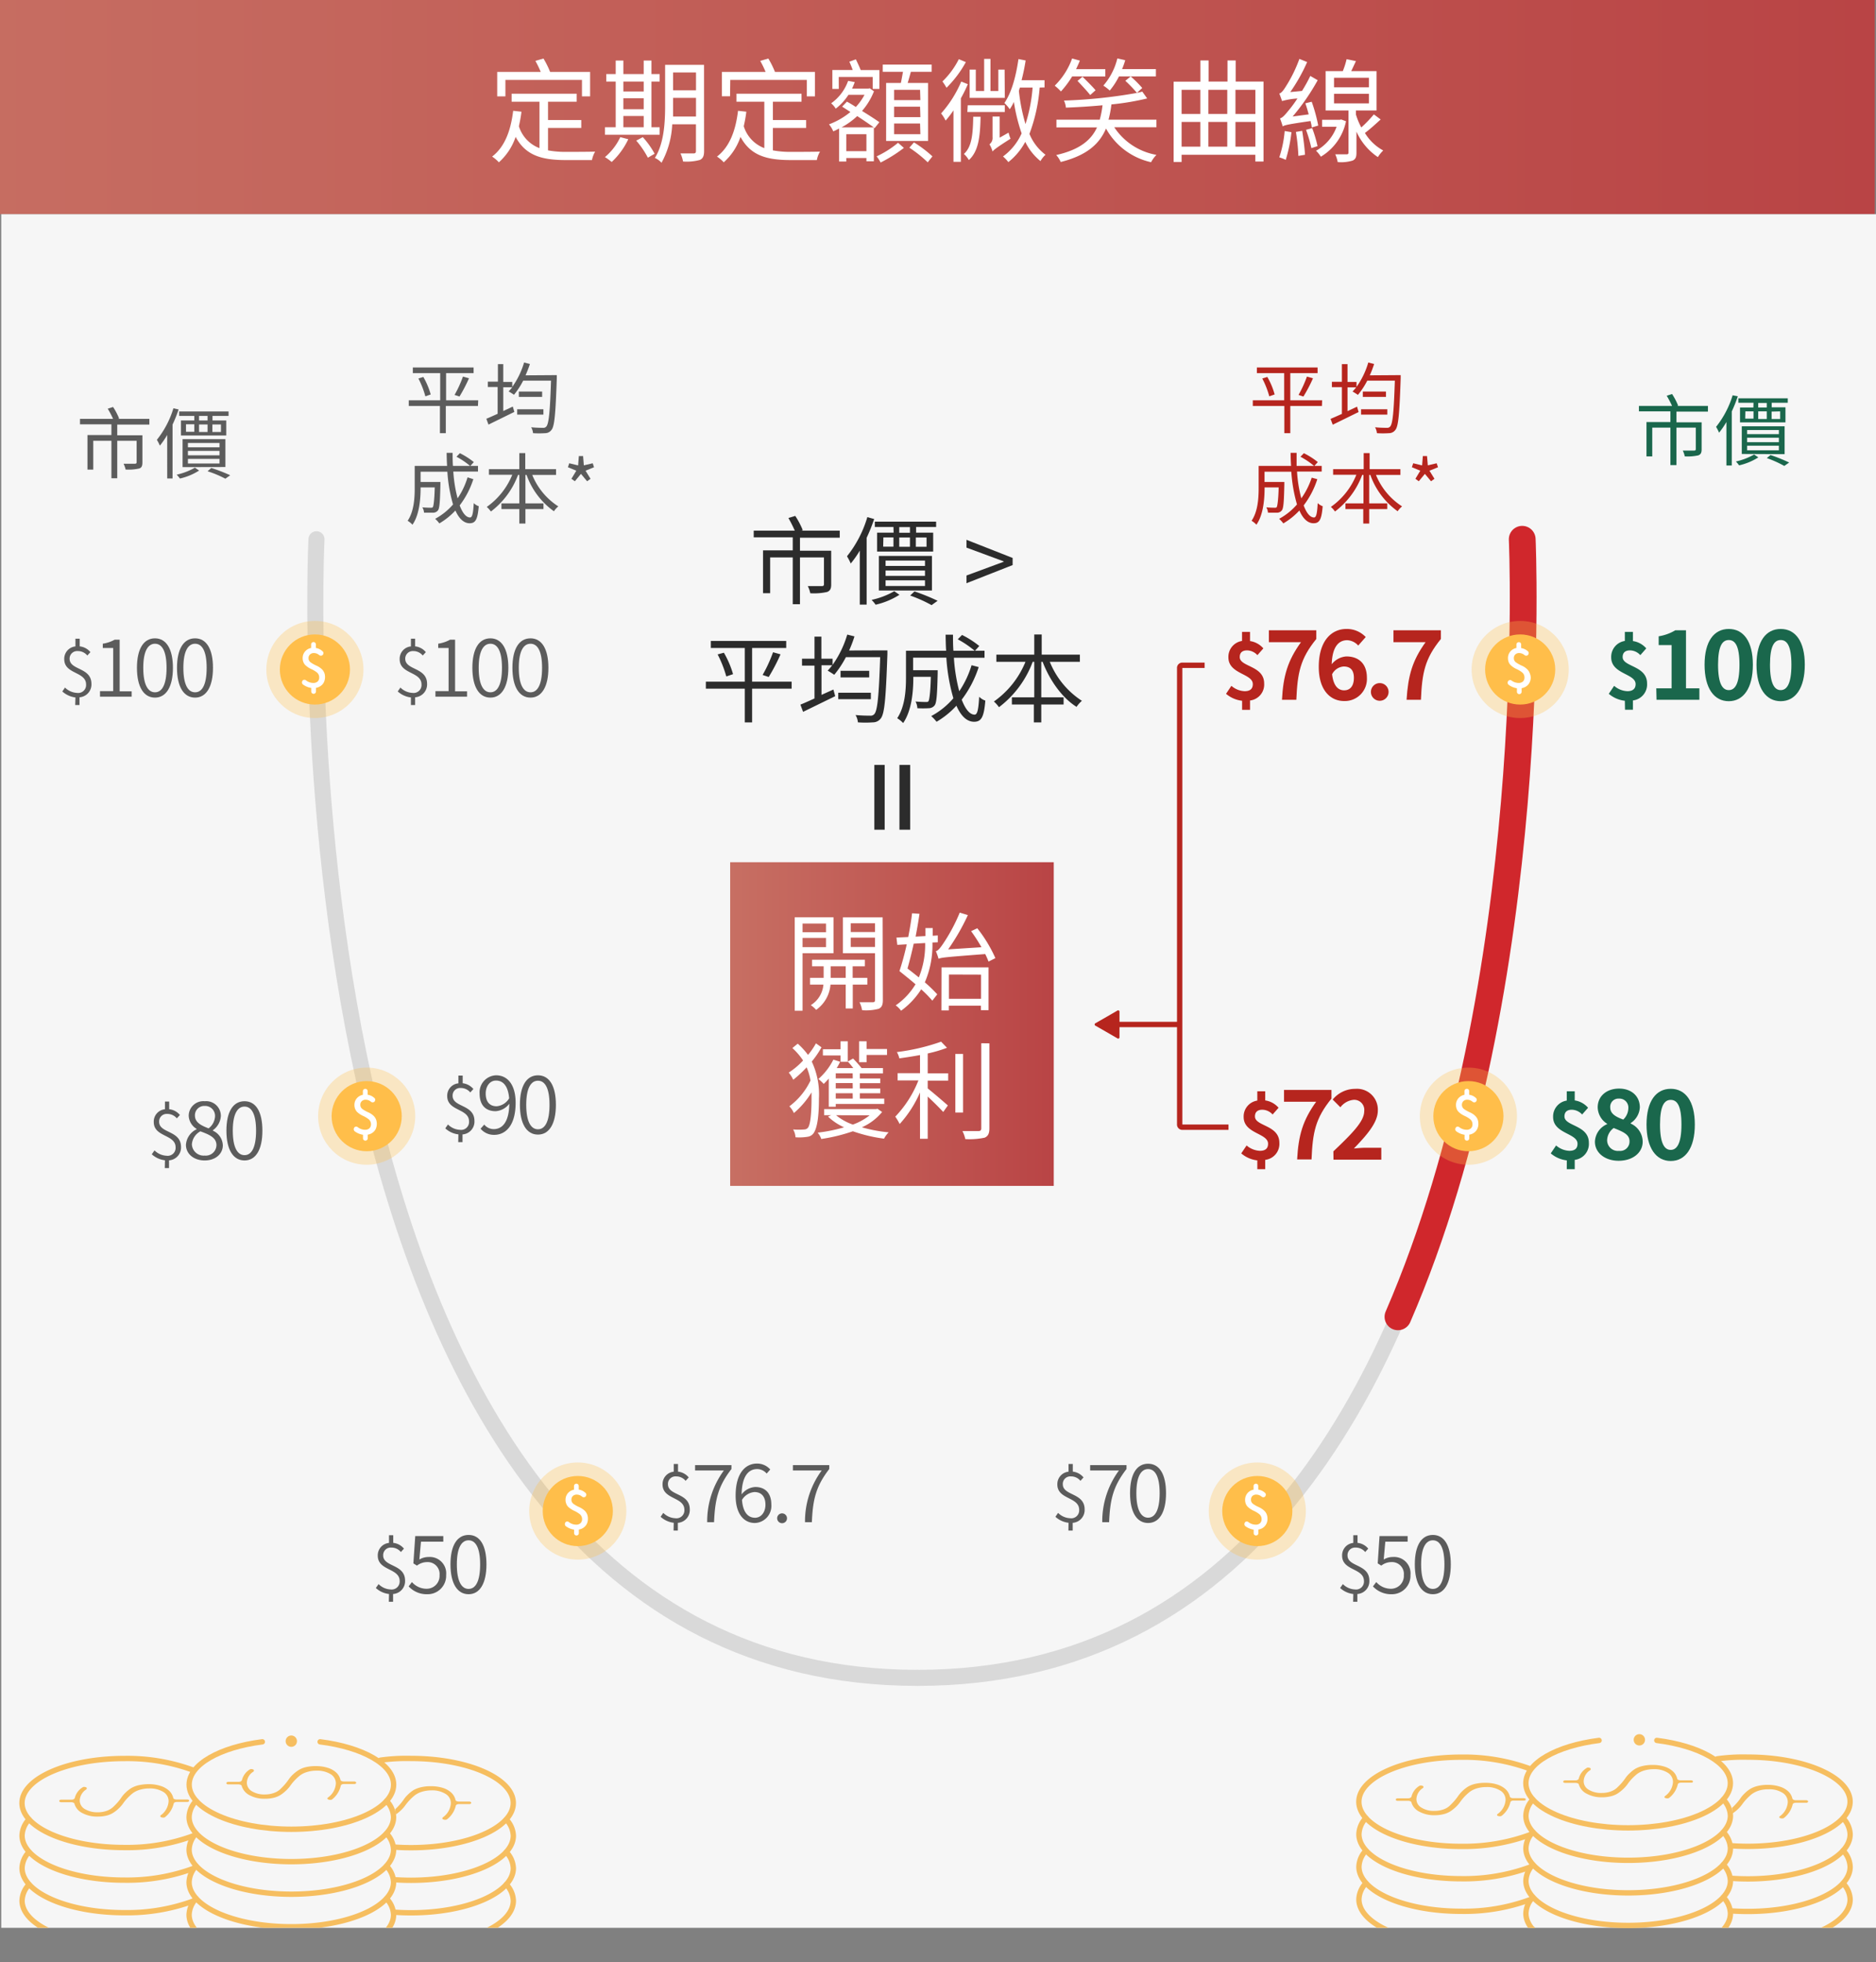 <svg xmlns="http://www.w3.org/2000/svg" xmlns:xlink="http://www.w3.org/1999/xlink" viewBox="0 0 350.4 366.4"><rect x="0" y="0" width="350.4" height="366.4" fill="#808080" stroke="none"/><defs><style>.cls-1,.cls-10,.cls-18,.cls-7,.cls-9{fill:none;}.cls-2{fill:url(#未命名漸層_3);}.cls-3{isolation:isolate;}.cls-4{fill:#fff;}.cls-5{clip-path:url(#clip-path);}.cls-6{fill:#f6f6f6;}.cls-7{stroke:#f6be60;}.cls-10,.cls-7,.cls-9{stroke-linecap:round;stroke-linejoin:round;}.cls-8{fill:#f6be60;}.cls-9{stroke:#d9d9d9;stroke-width:3px;}.cls-10{stroke:#d0272c;stroke-width:5px;}.cls-11{fill:#5c5c5c;}.cls-12{fill:#1a674c;}.cls-13{fill:#b6251e;}.cls-14{opacity:0.3;}.cls-15{fill:#ffbe4a;}.cls-16{fill:url(#未命名漸層_3-2);}.cls-17{fill:#2c2c2c;}.cls-18{stroke:#b6251e;stroke-miterlimit:10;}</style><linearGradient id="未命名漸層_3" x1="-1231.49" y1="755.94" x2="-1231.05" y2="755.94" gradientTransform="matrix(800, 0, 0, -40, 985188.88, 30257.5)" gradientUnits="userSpaceOnUse"><stop offset="0" stop-color="#c76f63"/><stop offset="1" stop-color="#b94445"/></linearGradient><clipPath id="clip-path"><rect id="Rectangle_5417" data-name="Rectangle 5417" class="cls-1" x="0.23" y="40" width="350.17" height="320"/></clipPath><linearGradient id="未命名漸層_3-2" x1="136.38" y1="191.23" x2="196.82" y2="191.23" gradientTransform="matrix(1, 0, 0, 1, 0, 0)" xlink:href="#未命名漸層_3"/></defs><g id="圖層_2" data-name="圖層 2"><g id="圖層_3" data-name="圖層 3"><rect id="Rectangle_5420" data-name="Rectangle 5420" class="cls-2" width="350.17" height="40"/><g id="定期定額微笑曲線" class="cls-3"><g class="cls-3"><path class="cls-4" d="M102.36,28.08a17.69,17.69,0,0,0,3.44.28c.76,0,4.35,0,5.36-.05a5,5,0,0,0-.59,1.58h-4.85c-4.37,0-7.5-.76-9.41-4.33a11.11,11.11,0,0,1-3.13,4.75,6.65,6.65,0,0,0-1.26-1.07c2.33-1.79,3.47-4.77,3.93-8.55l1.55.17c-.12,1-.29,1.87-.48,2.71a6.36,6.36,0,0,0,3.84,4.09V19h-5.2V17.5h12.15V19h-5.35v3.42h6.21v1.47h-6.21ZM94.4,18H92.87V13.43H101a19.49,19.49,0,0,0-1-2.06l1.51-.44a17,17,0,0,1,1.24,2.5h7.47V18H108.7V14.92H94.4Z"/><path class="cls-4" d="M123.21,25.16H113v-1.4h2V15.23h-1.76v-1.4H115V11.31h1.43v2.52h3.8V11.31h1.45v2.52h1.53v1.4h-1.53v8.53h1.53Zm-5.86.84a13.86,13.86,0,0,1-3.1,4.25,9.23,9.23,0,0,0-1.26-.91,11,11,0,0,0,2.87-3.73Zm-.92-10.77v1.85h3.8V15.23Zm0,5.17h3.8V18.34h-3.8Zm0,3.36h3.8v-2.1h-3.8Zm3.63,1.85a15.49,15.49,0,0,1,2.21,3.1l-1.26.74a16.42,16.42,0,0,0-2.17-3.19Zm11.45,2.62c0,.92-.24,1.39-.8,1.64a9.42,9.42,0,0,1-3.13.29,6.18,6.18,0,0,0-.48-1.51c1.11,0,2.16,0,2.45,0s.44-.11.44-.44v-5h-4.43a16.44,16.44,0,0,1-2,7.18,3.91,3.91,0,0,0-1.24-.9c1.74-2.77,1.91-6.76,1.91-9.77V12.11h7.27ZM130,21.76V18.28h-4.28v1.4c0,.66,0,1.37,0,2.08Zm-4.28-8.23v3.34H130V13.53Z"/><path class="cls-4" d="M144.36,28.08a17.69,17.69,0,0,0,3.44.28c.76,0,4.35,0,5.36-.05a5,5,0,0,0-.59,1.58h-4.85c-4.37,0-7.5-.76-9.41-4.33a11.11,11.11,0,0,1-3.13,4.75,6.65,6.65,0,0,0-1.26-1.07c2.33-1.79,3.47-4.77,3.93-8.55l1.55.17c-.12,1-.29,1.87-.48,2.71a6.36,6.36,0,0,0,3.84,4.09V19h-5.2V17.5h12.15V19h-5.35v3.42h6.21v1.47h-6.21Zm-8-10.1h-1.53V13.43H143a19.49,19.49,0,0,0-1-2.06l1.51-.44a17,17,0,0,1,1.24,2.5h7.47V18H150.7V14.92H136.4Z"/><path class="cls-4" d="M163.36,23.93l-.14-.11v6.3h-1.39v-.61h-3.76v.65h-1.34V24c-.38.19-.71.38-1.09.53a5.11,5.11,0,0,0-.8-1.31,13.78,13.78,0,0,0,4-2.31l-1.55-1,.9-.93c.51.28,1.07.61,1.66,1a10.57,10.57,0,0,0,1.62-2.27h-3a10.29,10.29,0,0,1-2.37,2.58,4.16,4.16,0,0,0-.86-1,8.66,8.66,0,0,0,3.17-4.19l1.24.23a11.81,11.81,0,0,1-.5,1.21h3.06l.23-.06.8.57a12.65,12.65,0,0,1-2.23,3.67c1.24.76,2.44,1.53,3.24,2.1Zm-6.69-7.33h-1.2V13.07h3.8c-.19-.52-.4-1.07-.63-1.55l1.22-.44c.29.61.67,1.4.9,2h3.49V16.6H163V14.37h-6.34Zm6.53,7.18c-.8-.57-1.91-1.34-3.09-2.1a13.91,13.91,0,0,1-2.92,2.1Zm-1.37,4.45V25.06h-3.76v3.17Zm7-.61a27.17,27.17,0,0,1-4.35,2.73,6.8,6.8,0,0,0-.74-1.15,18.21,18.21,0,0,0,4-2.54Zm-.57-12.13c.15-.63.27-1.41.4-2.08h-3.78V12.06h9.13v1.35h-3.88c-.19.71-.4,1.45-.59,2.08h3.8V26.32h-7.83V15.49Zm3.59,1.28H167V18.7h4.91Zm0,3.15H167v1.95h4.91Zm0,3.14H167v2h4.91Zm-1.14,3.53a22.52,22.52,0,0,1,3.45,2.61l-.88,1.11a23.35,23.35,0,0,0-3.43-2.73Z"/><path class="cls-4" d="M180.77,15.72a26.83,26.83,0,0,1-1.3,2.64V30.22h-1.38V20.61a18.35,18.35,0,0,1-1.47,1.91,7.11,7.11,0,0,0-.84-1.34,21.51,21.51,0,0,0,3.76-5.95Zm-.37-4.12a20.77,20.77,0,0,1-3.61,4.79,10.73,10.73,0,0,0-.76-1.18,15.42,15.42,0,0,0,3.06-4.16Zm2.75,10.2c-.07,3.78-.4,6.47-2.19,8.09a4.52,4.52,0,0,0-.92-1.14c1.47-1.32,1.68-3.63,1.74-6.95Zm-2.4-2.14h6.93v1.26h-7Zm6.93-1.38h-6.57V13h1.15v4h1.56v-6H185v6h1.47v-4h1.17Zm.7,6.49a7.49,7.49,0,0,0,.37,1.13c-2.68,1.7-3.13,2.1-3.36,2.39a5.28,5.28,0,0,0-.58-1.34,1.48,1.48,0,0,0,.58-1.34V21.76h1.33v3.95Zm5.81-8.42A31.47,31.47,0,0,1,192.28,25a9.28,9.28,0,0,0,3,3.9,4.79,4.79,0,0,0-.94,1.18,10.39,10.39,0,0,1-2.84-3.59,12.14,12.14,0,0,1-3.16,3.78,6.88,6.88,0,0,0-1-1.05,10.83,10.83,0,0,0,3.48-4.31,33.49,33.49,0,0,1-1.45-5.88,8.55,8.55,0,0,1-.77,1.37,6.78,6.78,0,0,0-1-1.16c1.37-2,2.16-5,2.63-8.21l1.34.26a37.6,37.6,0,0,1-.76,3.69h4.29v1.35Zm-3.69,0a6.29,6.29,0,0,0-.19.63,34.24,34.24,0,0,0,1.23,6.19,29.45,29.45,0,0,0,1.33-6.82Z"/><path class="cls-4" d="M200.26,14.27a17.87,17.87,0,0,1-2.1,2.81A9.29,9.29,0,0,0,197,16a13.5,13.5,0,0,0,3.25-5.08l1.45.4c-.21.52-.46,1.07-.71,1.59h5.46v1.37Zm7.86,9.49A11.89,11.89,0,0,0,216,28.92a5.92,5.92,0,0,0-1,1.37A12.78,12.78,0,0,1,206.58,24c-1.17,2.77-3.46,5-8.46,6.25a4.9,4.9,0,0,0-.84-1.3c4.47-1,6.57-2.87,7.62-5.16h-7.58V22.35h8.09a17.78,17.78,0,0,0,.52-2.69c-2.29.21-4.68.36-6.84.44a4,4,0,0,0-.36-1.32,94,94,0,0,0,13.63-1.43,24.52,24.52,0,0,0-2.17-2.26l1-.82a21.93,21.93,0,0,1,2.16,2.16l-1,.92c.37-.08.73-.16,1-.25l.92,1.28a47.43,47.43,0,0,1-6.68,1.12,19.69,19.69,0,0,1-.54,2.85H216v1.41Zm-5.93-9.43c.8.78,1.87,1.85,2.44,2.52l-1,.9c-.52-.67-1.57-1.8-2.37-2.64Zm13.71-.06H209a13.39,13.39,0,0,1-1.72,2.64,8.24,8.24,0,0,0-1.2-.92,12.08,12.08,0,0,0,2.62-5.08l1.47.33a13.63,13.63,0,0,1-.59,1.66h6.32Z"/><path class="cls-4" d="M236,15.23V30.16h-1.53V28.9H220.7v1.35h-1.49v-15h5V11.29h1.53v3.94h3.53V11.29h1.53v3.94ZM220.7,16.77v4.51h3.5V16.77Zm0,10.62h3.5V22.77h-3.5Zm5-10.62v4.51h3.53V16.77Zm0,6v4.62h3.53V22.77Zm5.06-6v4.51h3.72V16.77Zm3.72,10.62V22.77h-3.72v4.62Z"/><path class="cls-4" d="M245,23.8c0-.36-.13-.78-.21-1.2-4.18.61-4.83.76-5.21,1a13.73,13.73,0,0,0-.5-1.49c.44-.11.9-.61,1.53-1.39a21.91,21.91,0,0,0,1.72-2.33,13.92,13.92,0,0,0-2.87.48c-.09-.29-.34-1-.51-1.4.36-.09.72-.53,1.12-1.16A26.17,26.17,0,0,0,242.7,11l1.45.59A32.94,32.94,0,0,1,241,17.19l2.19-.21a29.32,29.32,0,0,0,1.55-2.8l1.38.8a41.46,41.46,0,0,1-4.68,6.78l3-.4c-.19-.71-.4-1.44-.63-2.07L245,19a29.73,29.73,0,0,1,1.22,4.45Zm-3.78.88a28,28,0,0,1-1.07,5.17,8.82,8.82,0,0,0-1.2-.47,21.06,21.06,0,0,0,1-4.91Zm2-.25c.23,1.43.46,3.25.53,4.47l-1.24.21a36.09,36.09,0,0,0-.46-4.47Zm1.87-.5a23.23,23.23,0,0,1,1,3.36l-1.15.37a26.39,26.39,0,0,0-1-3.42Zm6.32-1.29a10.08,10.08,0,0,1-4.7,6.62,5.75,5.75,0,0,0-.9-1.11,8.32,8.32,0,0,0,3.84-4.48h-2.71v-1.3h3.32l.25-.06Zm6.47-.33c-.95.86-2,1.83-2.94,2.52a9,9,0,0,0,3.42,3.27,6.29,6.29,0,0,0-1,1.24,11.29,11.29,0,0,1-4-4.76v3.94c0,.8-.16,1.22-.73,1.47a7.39,7.39,0,0,1-2.77.28,6.43,6.43,0,0,0-.46-1.45c1,0,1.87,0,2.12,0s.35-.09.35-.34V20.63H247.6V13.28h3.21a14.3,14.3,0,0,0,.71-2.23l1.74.36c-.29.63-.6,1.3-.88,1.87h4.73v7.35h-3.85v.75a13.37,13.37,0,0,0,1,2.42,24,24,0,0,0,2.35-2.44Zm-8.71-6h6.52V14.52h-6.52Zm0,3h6.52V17.52h-6.52Z"/></g></g><g class="cls-5"><rect id="Rectangle_5417-2" data-name="Rectangle 5417" class="cls-6" x="0.23" y="40" width="350.17" height="320"/><g id="Group_31898" data-name="Group 31898"><g id="Group_31897" data-name="Group 31897"><g id="Group_31892" data-name="Group 31892"><path id="Path_35537" data-name="Path 35537" class="cls-7" d="M49,325.26c-7.9,1-13.67,4.21-13.67,8,0,4.6,8.55,8.33,19.1,8.33s19.09-3.73,19.09-8.33c0-3.79-5.79-7-13.73-8"/><path id="Path_35538" data-name="Path 35538" class="cls-7" d="M36.61,336.31a4.54,4.54,0,0,0-1.29,3c0,4.6,8.55,8.33,19.1,8.33s19.09-3.73,19.09-8.33a4.54,4.54,0,0,0-1.31-3"/><path id="Path_35539" data-name="Path 35539" class="cls-7" d="M36.61,342.39a4.56,4.56,0,0,0-1.29,3c0,4.6,8.55,8.33,19.1,8.33,9.2,0,16.89-2.84,18.69-6.63a3.86,3.86,0,0,0,.4-1.7,4.56,4.56,0,0,0-1.31-3"/><path id="Path_35540" data-name="Path 35540" class="cls-7" d="M36.61,354.55a4.56,4.56,0,0,0-1.29,3c0,4.6,8.55,8.33,19.1,8.33s19.09-3.73,19.09-8.33a4.56,4.56,0,0,0-1.31-3"/><path id="Path_35541" data-name="Path 35541" class="cls-7" d="M36.61,348.47a4.56,4.56,0,0,0-1.29,3c0,4.6,8.55,8.33,19.1,8.33s19.09-3.73,19.09-8.33a4.56,4.56,0,0,0-1.31-3"/><g id="Group_31891" data-name="Group 31891"><path id="Path_35542" data-name="Path 35542" class="cls-8" d="M66.53,332.9a.18.18,0,0,1-.1.17.44.44,0,0,1-.27.07h-1.9c-.35,0-.6.15-.62.36A4.51,4.51,0,0,1,62.05,336a.41.41,0,0,1-.3.1l-.1,0a.72.72,0,0,1-.33-.07c-.11-.05-.15-.09-.17-.17v0a.24.24,0,0,1,.09-.18,3.48,3.48,0,0,0,1.49-2.6,2,2,0,0,0-1-1.79,4.76,4.76,0,0,0-2.61-.64,5.77,5.77,0,0,0-1.8.26,4.09,4.09,0,0,0-1.32.66,9.68,9.68,0,0,0-.94.87,8.62,8.62,0,0,0-.82,1,6.36,6.36,0,0,1-.8.92,7.6,7.6,0,0,1-1,.8,4.32,4.32,0,0,1-1.23.53,6.41,6.41,0,0,1-1.69.2,5.7,5.7,0,0,1-2.87-.64,2.85,2.85,0,0,1-1.49-1.7c0-.2-.3-.34-.64-.34H42.66a.42.42,0,0,1-.27-.06.18.18,0,0,1-.09-.25.2.2,0,0,1,.09-.09.5.5,0,0,1,.27-.07h1.89c.35,0,.6-.14.65-.36a3.23,3.23,0,0,1,1.43-1.94.5.5,0,0,1,.29-.09.86.86,0,0,1,.39.09.22.22,0,0,1,.12.18h0a.28.28,0,0,1-.13.23,2.52,2.52,0,0,0-1.19,2.05,1.83,1.83,0,0,0,.94,1.59,4.36,4.36,0,0,0,2.42.6,4.81,4.81,0,0,0,1.64-.26,3.29,3.29,0,0,0,1.18-.67c.27-.25.55-.54.84-.86a10.47,10.47,0,0,0,.78-1,5.74,5.74,0,0,1,.79-.92,7.3,7.3,0,0,1,1-.79A4.43,4.43,0,0,1,57.1,330,7.61,7.61,0,0,1,59,329.8a7.14,7.14,0,0,1,2.2.31,4.15,4.15,0,0,1,1.58.87,2.72,2.72,0,0,1,.8,1.34c0,.21.3.35.65.35h1.92a.48.48,0,0,1,.26.07A.17.17,0,0,1,66.53,332.9Z"/></g></g><g id="Group_31894" data-name="Group 31894"><path id="Path_35543" data-name="Path 35543" class="cls-7" d="M73.55,344.91c1,.08,2.12.12,3.22.12,10.55,0,19.1-3.73,19.1-8.33s-8.55-8.33-19.1-8.33a34.84,34.84,0,0,0-5.71.32"/><path id="Path_35544" data-name="Path 35544" class="cls-7" d="M73.55,351c1,.08,2.13.12,3.23.12,10.55,0,19.1-3.73,19.1-8.33a4.56,4.56,0,0,0-1.31-3"/><path id="Path_35545" data-name="Path 35545" class="cls-7" d="M73.55,357.07c1,.08,2.13.12,3.23.12,10.55,0,19.1-3.73,19.1-8.33a4.56,4.56,0,0,0-1.31-3"/><path id="Path_35546" data-name="Path 35546" class="cls-7" d="M70.05,362.74a42.22,42.22,0,0,0,6.73.54c10.55,0,19.1-3.73,19.1-8.33a4.59,4.59,0,0,0-1.31-3.05"/><g id="Group_31893" data-name="Group 31893"><path id="Path_35547" data-name="Path 35547" class="cls-8" d="M73.81,337.85a11.32,11.32,0,0,0,.84-.85,9.44,9.44,0,0,0,.78-1,5.73,5.73,0,0,1,.79-.91,6.69,6.69,0,0,1,1-.8,5,5,0,0,1,1.36-.53,7.66,7.66,0,0,1,1.91-.21,7.52,7.52,0,0,1,2.21.31,4.19,4.19,0,0,1,1.57.87,2.72,2.72,0,0,1,.8,1.34c0,.21.29.35.64.35h1.93a.41.41,0,0,1,.26.07.17.17,0,0,1,.09.24.18.18,0,0,1-.09.1.48.48,0,0,1-.26.06h-1.9c-.36,0-.61.15-.62.36a4.51,4.51,0,0,1-1.59,2.46.48.48,0,0,1-.3.11h-.11a.71.71,0,0,1-.32-.07c-.11,0-.16-.09-.17-.16v-.05a.26.26,0,0,1,.09-.18,3.46,3.46,0,0,0,1.49-2.6,2,2,0,0,0-1-1.78,4.68,4.68,0,0,0-2.61-.65,6.08,6.08,0,0,0-1.8.26,4.09,4.09,0,0,0-1.32.66,9.64,9.64,0,0,0-1.76,1.85,6.36,6.36,0,0,1-.8.92,6.91,6.91,0,0,1-1,.81"/></g></g><g id="Group_31896" data-name="Group 31896"><path id="Path_35548" data-name="Path 35548" class="cls-7" d="M36.08,330.55a35.51,35.51,0,0,0-12.87-2.17c-10.55,0-19.1,3.72-19.1,8.32S12.66,345,23.21,345a35.57,35.57,0,0,0,12.88-2.18"/><path id="Path_35549" data-name="Path 35549" class="cls-7" d="M5.42,339.76a4.52,4.52,0,0,0-1.3,3c0,4.6,8.55,8.33,19.1,8.33a35.73,35.73,0,0,0,12.87-2.17"/><path id="Path_35550" data-name="Path 35550" class="cls-7" d="M5.42,345.84a4.52,4.52,0,0,0-1.3,3c0,4.6,8.55,8.33,19.1,8.33A35.73,35.73,0,0,0,36.09,355"/><path id="Path_35551" data-name="Path 35551" class="cls-7" d="M5.42,351.92a4.52,4.52,0,0,0-1.3,3c0,4.6,8.55,8.33,19.1,8.33a30.68,30.68,0,0,0,13.44-2.71"/><g id="Group_31895" data-name="Group 31895"><path id="Path_35552" data-name="Path 35552" class="cls-8" d="M35.32,336.25a.18.18,0,0,1-.1.17.44.44,0,0,1-.27.07h-1.9c-.35,0-.61.15-.62.36a4.51,4.51,0,0,1-1.59,2.46.41.41,0,0,1-.3.1l-.11,0a.71.71,0,0,1-.32-.07c-.11-.05-.15-.09-.17-.17v0A.24.24,0,0,1,30,339a3.51,3.51,0,0,0,1.49-2.6,2,2,0,0,0-1-1.79,4.76,4.76,0,0,0-2.61-.64,6.08,6.08,0,0,0-1.8.26,4.09,4.09,0,0,0-1.32.66,9.68,9.68,0,0,0-.94.87,8.51,8.51,0,0,0-.82,1,6.36,6.36,0,0,1-.8.92,6.23,6.23,0,0,1-1,.8,4.08,4.08,0,0,1-1.23.54,6.41,6.41,0,0,1-1.69.2,5.7,5.7,0,0,1-2.87-.64,2.79,2.79,0,0,1-1.49-1.7c0-.2-.3-.34-.65-.34H11.44a.48.48,0,0,1-.26-.06.19.19,0,0,1-.1-.25.18.18,0,0,1,.1-.09.41.41,0,0,1,.26-.07h1.9c.35,0,.6-.14.64-.36a3.24,3.24,0,0,1,1.44-1.94.44.44,0,0,1,.29-.09.89.89,0,0,1,.39.09.18.18,0,0,1,.11.17h0a.26.26,0,0,1-.12.23,2.57,2.57,0,0,0-1.2,2.05,1.86,1.86,0,0,0,.94,1.59,4.51,4.51,0,0,0,2.43.61,4.81,4.81,0,0,0,1.64-.26,3.5,3.5,0,0,0,1.18-.68c.26-.24.55-.53.84-.85a9,9,0,0,0,.77-1,5.87,5.87,0,0,1,.8-.92,6.55,6.55,0,0,1,1-.79,5,5,0,0,1,1.36-.54,8.8,8.8,0,0,1,1.91-.21,7.17,7.17,0,0,1,2.21.32,4.23,4.23,0,0,1,1.58.87,2.69,2.69,0,0,1,.8,1.33c0,.21.29.35.64.35H35a.48.48,0,0,1,.26.07A.18.18,0,0,1,35.32,336.25Z"/></g></g></g><circle id="Ellipse_31" data-name="Ellipse 31" class="cls-8" cx="54.41" cy="325.14" r="1.06"/></g><g id="Group_31906" data-name="Group 31906"><g id="Group_31905" data-name="Group 31905"><g id="Group_31900" data-name="Group 31900"><path id="Path_35553" data-name="Path 35553" class="cls-7" d="M298.68,325c-7.91,1-13.68,4.21-13.68,8,0,4.6,8.55,8.33,19.1,8.33s19.1-3.73,19.1-8.33c0-3.79-5.8-7-13.74-8"/><path id="Path_35554" data-name="Path 35554" class="cls-7" d="M286.31,336.06a4.52,4.52,0,0,0-1.3,3c0,4.6,8.55,8.33,19.1,8.33s19.1-3.73,19.1-8.33a4.53,4.53,0,0,0-1.32-3"/><path id="Path_35555" data-name="Path 35555" class="cls-7" d="M286.31,342.14a4.52,4.52,0,0,0-1.3,3c0,4.6,8.55,8.33,19.1,8.33,9.21,0,16.89-2.84,18.7-6.62a4.08,4.08,0,0,0,.4-1.71,4.53,4.53,0,0,0-1.32-3"/><path id="Path_35556" data-name="Path 35556" class="cls-7" d="M286.31,354.3a4.52,4.52,0,0,0-1.3,3c0,4.6,8.55,8.33,19.1,8.33s19.1-3.73,19.1-8.33a4.53,4.53,0,0,0-1.32-3"/><path id="Path_35557" data-name="Path 35557" class="cls-7" d="M286.31,348.22a4.52,4.52,0,0,0-1.3,3c0,4.6,8.55,8.33,19.1,8.33s19.1-3.73,19.1-8.33a4.53,4.53,0,0,0-1.32-3"/><g id="Group_31899" data-name="Group 31899"><path id="Path_35558" data-name="Path 35558" class="cls-8" d="M316.23,332.66a.18.18,0,0,1-.11.17.42.42,0,0,1-.27.06H314c-.36,0-.61.15-.63.36a4.51,4.51,0,0,1-1.58,2.46.51.51,0,0,1-.31.11h-.1a.71.71,0,0,1-.32-.07c-.11,0-.16-.09-.17-.17s0,0,0,0a.25.25,0,0,1,.1-.18,3.49,3.49,0,0,0,1.49-2.6,2,2,0,0,0-1-1.78,4.65,4.65,0,0,0-2.6-.65,6.19,6.19,0,0,0-1.81.26,4.42,4.42,0,0,0-1.32.66,11,11,0,0,0-.94.87,8.53,8.53,0,0,0-.81,1,6.43,6.43,0,0,1-.81.92,7.6,7.6,0,0,1-1,.8,4.2,4.2,0,0,1-1.23.53,6.86,6.86,0,0,1-1.69.21,5.84,5.84,0,0,1-2.87-.65,2.82,2.82,0,0,1-1.49-1.7c0-.2-.29-.33-.64-.33h-1.92a.52.52,0,0,1-.27-.07.19.19,0,0,1,0-.34.52.52,0,0,1,.27-.07h1.9c.35,0,.6-.14.64-.36a3.2,3.2,0,0,1,1.44-1.93.38.38,0,0,1,.29-.09.76.76,0,0,1,.39.08.22.22,0,0,1,.11.18h0a.27.27,0,0,1-.12.23,2.53,2.53,0,0,0-1.2,2.05,1.82,1.82,0,0,0,.94,1.59,4.4,4.4,0,0,0,2.43.6,4.85,4.85,0,0,0,1.64-.26,3.34,3.34,0,0,0,1.17-.67c.27-.25.55-.53.84-.85a10.6,10.6,0,0,0,.78-1,5.33,5.33,0,0,1,.8-.91,6.17,6.17,0,0,1,1-.8,5,5,0,0,1,1.36-.53,7.72,7.72,0,0,1,1.91-.21,7.2,7.2,0,0,1,2.21.31,4.11,4.11,0,0,1,1.57.87,2.66,2.66,0,0,1,.81,1.34c0,.21.29.35.64.35h1.92a.5.5,0,0,1,.27.07A.19.19,0,0,1,316.23,332.66Z"/></g></g><g id="Group_31902" data-name="Group 31902"><path id="Path_35559" data-name="Path 35559" class="cls-7" d="M323.24,344.66c1.05.08,2.13.12,3.23.12,10.54,0,19.09-3.73,19.09-8.33s-8.55-8.33-19.09-8.33a35,35,0,0,0-5.72.32"/><path id="Path_35560" data-name="Path 35560" class="cls-7" d="M323.24,350.74q1.58.12,3.24.12c10.54,0,19.09-3.73,19.09-8.33a4.58,4.58,0,0,0-1.31-3"/><path id="Path_35561" data-name="Path 35561" class="cls-7" d="M323.24,356.83c1.05.07,2.13.11,3.24.11,10.54,0,19.09-3.72,19.09-8.32a4.59,4.59,0,0,0-1.31-3.05"/><path id="Path_35562" data-name="Path 35562" class="cls-7" d="M319.75,362.49a42,42,0,0,0,6.73.54c10.54,0,19.09-3.73,19.09-8.33a4.56,4.56,0,0,0-1.31-3"/><g id="Group_31901" data-name="Group 31901"><path id="Path_35563" data-name="Path 35563" class="cls-8" d="M323.51,337.6a11.3,11.3,0,0,0,.83-.85,8.28,8.28,0,0,0,.78-1,5.73,5.73,0,0,1,.8-.91,5.64,5.64,0,0,1,1-.79,5,5,0,0,1,1.36-.54,7.72,7.72,0,0,1,1.91-.21,7.21,7.21,0,0,1,2.21.32,4.09,4.09,0,0,1,1.57.86,2.58,2.58,0,0,1,.8,1.34c.05.21.3.35.65.35h1.92a.52.52,0,0,1,.27.07.19.19,0,0,1,.09.25.2.2,0,0,1-.09.09.43.43,0,0,1-.27.06h-1.9c-.35,0-.6.15-.62.36a4.47,4.47,0,0,1-1.59,2.46.46.46,0,0,1-.3.11h-.1a.87.87,0,0,1-.32-.06c-.11,0-.16-.1-.17-.17a.08.08,0,0,1,0,0,.21.21,0,0,1,.1-.18,3.5,3.5,0,0,0,1.48-2.61,2,2,0,0,0-1-1.78,4.59,4.59,0,0,0-2.61-.64,5.8,5.8,0,0,0-1.8.25,4.42,4.42,0,0,0-1.32.66,9.71,9.71,0,0,0-1.76,1.86,6.28,6.28,0,0,1-.8.92,7.6,7.6,0,0,1-1,.8"/></g></g><g id="Group_31904" data-name="Group 31904"><path id="Path_35564" data-name="Path 35564" class="cls-7" d="M285.77,330.3a35.73,35.73,0,0,0-12.87-2.17c-10.54,0-19.09,3.73-19.09,8.33s8.55,8.33,19.09,8.33a35.88,35.88,0,0,0,12.89-2.18"/><path id="Path_35565" data-name="Path 35565" class="cls-7" d="M255.11,339.51a4.57,4.57,0,0,0-1.29,3c0,4.6,8.55,8.32,19.09,8.32a35.73,35.73,0,0,0,12.87-2.17"/><path id="Path_35566" data-name="Path 35566" class="cls-7" d="M255.11,345.59a4.57,4.57,0,0,0-1.29,3c0,4.6,8.55,8.32,19.09,8.32a35.51,35.51,0,0,0,12.87-2.17"/><path id="Path_35567" data-name="Path 35567" class="cls-7" d="M255.11,351.68a4.54,4.54,0,0,0-1.29,3c0,4.6,8.55,8.33,19.09,8.33a30.64,30.64,0,0,0,13.44-2.72"/><g id="Group_31903" data-name="Group 31903"><path id="Path_35568" data-name="Path 35568" class="cls-8" d="M285,336a.2.2,0,0,1-.11.17.49.49,0,0,1-.27.06h-1.89c-.36,0-.61.15-.63.36a4.55,4.55,0,0,1-1.58,2.46.51.51,0,0,1-.31.11h-.1a.71.71,0,0,1-.32-.07c-.11,0-.16-.09-.17-.17s0,0,0,0a.25.25,0,0,1,.1-.18,3.49,3.49,0,0,0,1.49-2.6,2,2,0,0,0-1-1.78,4.65,4.65,0,0,0-2.6-.65,6.19,6.19,0,0,0-1.81.26,4.25,4.25,0,0,0-1.31.66,9.8,9.8,0,0,0-.95.87,9.36,9.36,0,0,0-.81,1,6.51,6.51,0,0,1-.81.93,7.6,7.6,0,0,1-1,.8,4.2,4.2,0,0,1-1.23.53,6.86,6.86,0,0,1-1.69.21,5.84,5.84,0,0,1-2.87-.65,2.82,2.82,0,0,1-1.49-1.7c0-.2-.3-.34-.64-.34h-1.92a.42.42,0,0,1-.27-.06.19.19,0,0,1-.09-.25.2.2,0,0,1,.09-.09.5.5,0,0,1,.27-.07H263c.35,0,.6-.14.65-.36a3.23,3.23,0,0,1,1.43-1.94.52.52,0,0,1,.29-.09.86.86,0,0,1,.39.09.22.22,0,0,1,.12.18h0a.26.26,0,0,1-.13.22,2.55,2.55,0,0,0-1.19,2.05,1.81,1.81,0,0,0,.94,1.59,4.29,4.29,0,0,0,2.42.61,4.78,4.78,0,0,0,1.64-.26,3.29,3.29,0,0,0,1.18-.67c.27-.25.55-.54.84-.86a10.47,10.47,0,0,0,.78-1,6.29,6.29,0,0,1,.79-.92,6.63,6.63,0,0,1,1-.79,4.72,4.72,0,0,1,1.36-.54,8.16,8.16,0,0,1,1.91-.2,7.2,7.2,0,0,1,2.21.31,4.19,4.19,0,0,1,1.57.87,2.69,2.69,0,0,1,.8,1.33c0,.21.3.36.65.36h1.92a.51.51,0,0,1,.27.06A.22.22,0,0,1,285,336Z"/></g></g></g><circle id="Ellipse_32" data-name="Ellipse 32" class="cls-8" cx="306.2" cy="324.89" r="1.06"/></g></g><path id="Path_16907" data-name="Path 16907" class="cls-9" d="M59.11,100.7S48.66,313.32,171.38,313.32"/><path id="Path_16907-2" data-name="Path 16907" class="cls-9" d="M171.38,313.32c122.72,0,112.94-212.62,112.94-212.62"/><path id="Path_16907-3" data-name="Path 16907" class="cls-10" d="M261.11,245.9c27-62.27,23.21-145.2,23.21-145.2"/><path class="cls-11" d="M21.9,79.28v2h4.7v5.07c0,.63-.14,1-.61,1.14a9.15,9.15,0,0,1-2.53.19,4.62,4.62,0,0,0-.38-1.08c1,0,1.86,0,2.1,0s.34-.09.34-.29v-4H21.9v7H20.81v-7H17.42v5.38H16.34V81.24h4.47v-2H14.94V78.22h6.18a16.14,16.14,0,0,0-1-1.9l1-.32a11.84,11.84,0,0,1,1.13,2.15l-.19.07H27.9v1.06Z"/><path class="cls-11" d="M33.36,76.46a25.67,25.67,0,0,1-1.13,2.83V89.35h-1V81.22a15.19,15.19,0,0,1-1.37,2,8,8,0,0,0-.56-1.09,17.48,17.48,0,0,0,3.09-5.89Zm3.83,11.41a11.32,11.32,0,0,1-3.58,1.49,6.66,6.66,0,0,0-.61-.72,12.14,12.14,0,0,0,3.41-1.31Zm-.9-10.2H33.46v-.83h9.23v.83h-3v.85h2.57v2.8H33.8v-2.8h2.49ZM34.1,87.23V82h8v5.21Zm.64-6.6h1.55v-1.4H34.74Zm.36,2.9H41v-.81H35.1Zm0,1.49H41V84.2H35.1Zm0,1.53H41v-.86H35.1Zm3.67-8.88H37.18v.85h1.59Zm-1.59,3h1.59v-1.4H37.18Zm2.29,6.72A30.09,30.09,0,0,1,43,88.75l-.91.64A20.62,20.62,0,0,0,38.77,88Zm.2-8.12v1.4h1.6v-1.4Z"/><path class="cls-12" d="M313.13,76.86v2h4.7V83.9c0,.62-.14.94-.61,1.13a9.19,9.19,0,0,1-2.54.19,4.18,4.18,0,0,0-.37-1.08c1,0,1.85,0,2.1,0s.33-.08.33-.29v-4h-3.61v7H312v-7h-3.39v5.38h-1.08V78.82H312v-2h-5.88V75.8h6.19a19.93,19.93,0,0,0-1-1.9l1-.32a12.5,12.5,0,0,1,1.13,2.15l-.19.07h5.76v1.06Z"/><path class="cls-12" d="M324.59,74a25.67,25.67,0,0,1-1.13,2.83V86.93h-1V78.8a15.19,15.19,0,0,1-1.37,2,8,8,0,0,0-.56-1.09,17.66,17.66,0,0,0,3.09-5.89Zm3.83,11.41a11.38,11.38,0,0,1-3.59,1.49,5.58,5.58,0,0,0-.6-.72,12.14,12.14,0,0,0,3.41-1.31Zm-.9-10.2h-2.83v-.83h9.23v.83h-3v.85h2.57v2.81H325V76.1h2.5Zm-2.19,9.56V79.6h8v5.21Zm.64-6.6h1.55V76.82H326Zm.36,2.9h5.93V80.3h-5.93Zm0,1.5h5.93v-.83h-5.93Zm0,1.52h5.93v-.86h-5.93ZM330,75.25h-1.6v.85H330Zm-1.6,3H330V76.82h-1.6Zm2.3,6.72a30.84,30.84,0,0,1,3.48,1.4l-.91.64A20.62,20.62,0,0,0,330,85.54Zm.2-8.11v1.39h1.6V76.82Z"/><path class="cls-11" d="M89.27,75.81h-6v5.08h-1.1V75.81H76.35V74.75h5.87V69.68H77.11V68.62H88.46v1.06H83.32v5.07h6Zm-10.2-5.42a14.24,14.24,0,0,1,1.38,3.27l-1,.35a16.79,16.79,0,0,0-1.3-3.33Zm5.83,3.36a21,21,0,0,0,1.57-3.43l1.13.32a29,29,0,0,1-1.78,3.41Z"/><path class="cls-11" d="M104,70.05s0,.42,0,.56c-.23,6.66-.42,9-1,9.68a1.47,1.47,0,0,1-1.19.6,17.2,17.2,0,0,1-2.25,0,2.62,2.62,0,0,0-.35-1.1,21.74,21.74,0,0,0,2.2.1.7.7,0,0,0,.62-.23c.48-.5.7-2.73.89-8.58H97.72A14.42,14.42,0,0,1,96,73.72c-.22-.16-.71-.47-1-.63a7.45,7.45,0,0,0,.68-.78H94v4.45l1.78-.84.29,1-4.83,2.37-.4-1.09c.58-.24,1.32-.57,2.11-.93v-5H91.12v-1H93V68H94v3.32h1.68v.93a15.35,15.35,0,0,0,2.21-4.56l1.09.28a22.64,22.64,0,0,1-.82,2.12Zm-7.4,6.37h4.9v1h-4.9Zm4.66-3.3v1H96.91v-1Z"/><path class="cls-11" d="M88.41,89.48a16.25,16.25,0,0,1-2.55,4.9c.54,1.43,1.2,2.25,1.94,2.25.41,0,.58-.75.69-2.68a2.42,2.42,0,0,0,.93.58c-.21,2.47-.6,3.18-1.7,3.18s-2-.89-2.66-2.38a13.18,13.18,0,0,1-3,2.41,5.62,5.62,0,0,0-.78-.86,11.81,11.81,0,0,0,3.34-2.68,27.63,27.63,0,0,1-1.06-6.11h-5V90h3.7v.47c-.07,3.25-.16,4.47-.46,4.84a1.15,1.15,0,0,1-.87.43c-.37,0-1,0-1.73,0a2.25,2.25,0,0,0-.31-1c.67.06,1.3.07,1.54.07s.35,0,.44-.16.27-1.13.33-3.63H78.56v.12c0,2-.22,5-1.52,6.84a4.43,4.43,0,0,0-.9-.73c1.19-1.77,1.32-4.25,1.32-6.12V87h6.05c-.06-.8-.07-1.61-.09-2.44h1.12c0,.84,0,1.65.06,2.44h4.68v1.06H84.67a25.86,25.86,0,0,0,.8,5,14.35,14.35,0,0,0,1.86-3.92ZM85.9,84.63a13.9,13.9,0,0,1,2.6,1.66l-.67.74a14.3,14.3,0,0,0-2.57-1.74Z"/><path class="cls-11" d="M99.41,88.68a12.57,12.57,0,0,0,4.87,5.88,4.39,4.39,0,0,0-.82.91,14.15,14.15,0,0,1-5.11-6.79h-.21V94h3.37v1.07H98.14v2.7H97v-2.7H93.66V94H97V88.68h-.24a15.18,15.18,0,0,1-5.07,6.84,5.26,5.26,0,0,0-.77-.86,13.62,13.62,0,0,0,4.76-6H91.32V87.61H97v-3h1.11v3h5.75v1.07Z"/><path class="cls-11" d="M106.73,89.41l.91-1.51-1.56-.65.24-.74,1.66.4.14-1.75h.79l.14,1.74,1.66-.39.24.74-1.58.65.93,1.51-.64.46-1.15-1.38-1.14,1.38Z"/><path class="cls-13" d="M246.91,75.81H241v5.08h-1.11V75.81H234V74.75h5.86V69.68h-5.1V68.62h11.34v1.06H241v5.07h5.95Zm-10.2-5.42a13.74,13.74,0,0,1,1.37,3.27l-1,.35a16.88,16.88,0,0,0-1.31-3.33Zm5.83,3.36a21.89,21.89,0,0,0,1.57-3.43l1.13.32a27.59,27.59,0,0,1-1.79,3.41Z"/><path class="cls-13" d="M261.62,70.05s0,.42,0,.56c-.23,6.66-.42,9-1,9.68a1.47,1.47,0,0,1-1.19.6,17.2,17.2,0,0,1-2.25,0,2.62,2.62,0,0,0-.35-1.1,21.68,21.68,0,0,0,2.19.1.73.73,0,0,0,.63-.23c.48-.5.69-2.73.88-8.58h-5.15a14.42,14.42,0,0,1-1.75,2.66c-.22-.16-.72-.47-1-.63a8.84,8.84,0,0,0,.68-.78h-1.62v4.45l1.78-.84.29,1-4.83,2.37-.41-1.09c.58-.24,1.32-.57,2.12-.93v-5h-1.87v-1h1.87V68h1.05v3.32h1.68v.93a15.09,15.09,0,0,0,2.2-4.56l1.09.28a20.11,20.11,0,0,1-.81,2.12Zm-7.4,6.37h4.9v1h-4.9Zm4.65-3.3v1h-4.32v-1Z"/><path class="cls-13" d="M246.05,89.48a16.25,16.25,0,0,1-2.55,4.9c.53,1.43,1.2,2.25,1.94,2.25.41,0,.58-.75.68-2.68a2.58,2.58,0,0,0,.93.58c-.2,2.47-.59,3.18-1.7,3.18s-2-.89-2.65-2.38a13.18,13.18,0,0,1-3,2.41,6.19,6.19,0,0,0-.78-.86,11.77,11.77,0,0,0,3.33-2.68,28.85,28.85,0,0,1-1.06-6.11h-5V90h3.7v.47c-.07,3.25-.16,4.47-.47,4.84a1.12,1.12,0,0,1-.87.43c-.36,0-1,0-1.72,0a2.25,2.25,0,0,0-.31-1c.67.06,1.29.07,1.54.07s.35,0,.43-.16.28-1.13.34-3.63H236.2v.12c0,2-.22,5-1.53,6.84a4,4,0,0,0-.9-.73c1.19-1.77,1.32-4.25,1.32-6.12V87h6.06c-.06-.8-.08-1.61-.09-2.44h1.12c0,.84,0,1.65,0,2.44h4.69v1.06h-4.61a25.13,25.13,0,0,0,.8,5A14.33,14.33,0,0,0,245,89.2Zm-2.51-4.85a13.9,13.9,0,0,1,2.6,1.66l-.67.74a14.3,14.3,0,0,0-2.57-1.74Z"/><path class="cls-13" d="M257,88.68a12.64,12.64,0,0,0,4.88,5.88,4.75,4.75,0,0,0-.83.91,14.14,14.14,0,0,1-5.1-6.79h-.21V94h3.37v1.07h-3.37v2.7h-1.11v-2.7H251.3V94h3.37V88.68h-.24a15.19,15.19,0,0,1-5.08,6.84,4.48,4.48,0,0,0-.77-.86,13.48,13.48,0,0,0,4.76-6H249V87.61h5.71v-3h1.11v3h5.75v1.07Z"/><path class="cls-13" d="M264.37,89.41l.91-1.51-1.57-.65.25-.74,1.66.4.14-1.75h.78l.15,1.74,1.65-.39.25.74L267,87.9l.93,1.51-.64.46-1.15-1.38L265,89.87Z"/><g class="cls-14"><circle class="cls-15" cx="58.82" cy="125.02" r="9.07"/></g><circle class="cls-15" cx="58.82" cy="125.02" r="6.55"/><path class="cls-4" d="M60.57,125.65a1.92,1.92,0,0,0-.38-.61,3.22,3.22,0,0,0-.52-.43,3.09,3.09,0,0,0-.59-.32c-.18-.08-.37-.18-.55-.28a5,5,0,0,1-.48-.3,1,1,0,0,1-.31-.34,1,1,0,0,1-.11-.46.9.9,0,0,1,.27-.69,1,1,0,0,1,.72-.27,1.52,1.52,0,0,1,1,.38.5.5,0,0,0,.34.11h0a.45.45,0,0,0,.33-.15.52.52,0,0,0,.12-.34.42.42,0,0,0-.16-.33A2.4,2.4,0,0,0,59,121v-.66a.48.48,0,0,0-.13-.32.45.45,0,0,0-.31-.12.42.42,0,0,0-.32.13.44.44,0,0,0-.13.31V121a2,2,0,0,0-1.13.65,1.88,1.88,0,0,0-.45,1.27,1.86,1.86,0,0,0,.15.75,1.59,1.59,0,0,0,.38.56,5.31,5.31,0,0,0,.51.4,4.83,4.83,0,0,0,.59.32,4.86,4.86,0,0,1,.55.29,5,5,0,0,1,.48.33,1.22,1.22,0,0,1,.31.39,1.19,1.19,0,0,1,.12.54,1,1,0,0,1-.29.76,1.18,1.18,0,0,1-.84.27,2.24,2.24,0,0,1-1.36-.5.49.49,0,0,0-.32-.09h0a.45.45,0,0,0-.32.19.55.55,0,0,0-.08.35.45.45,0,0,0,.18.34,3.43,3.43,0,0,0,1.54.64v.65a.48.48,0,0,0,.13.32.46.46,0,0,0,.32.13.46.46,0,0,0,.31-.13.48.48,0,0,0,.13-.32v-.66a2.14,2.14,0,0,0,.86-.35,1.82,1.82,0,0,0,.62-.7,2.37,2.37,0,0,0,.07-1.78Z"/><g class="cls-14"><circle class="cls-15" cx="283.94" cy="125.02" r="9.07"/></g><circle class="cls-15" cx="283.94" cy="125.02" r="6.55"/><path class="cls-4" d="M285.7,125.65a1.78,1.78,0,0,0-.39-.61,3.13,3.13,0,0,0-.51-.43,3.09,3.09,0,0,0-.59-.32c-.18-.08-.37-.18-.55-.28a5,5,0,0,1-.48-.3.93.93,0,0,1-.31-.34.87.87,0,0,1-.11-.46.9.9,0,0,1,.26-.69,1,1,0,0,1,.73-.27,1.56,1.56,0,0,1,1,.38.48.48,0,0,0,.34.11h0a.41.41,0,0,0,.32-.15.52.52,0,0,0,.12-.34.41.41,0,0,0-.15-.33,2.39,2.39,0,0,0-1.26-.6v-.66a.41.41,0,0,0-.44-.44.44.44,0,0,0-.44.44V121a2,2,0,0,0-1.13.65,1.88,1.88,0,0,0-.45,1.27,2,2,0,0,0,.14.75,1.76,1.76,0,0,0,.39.56,4.3,4.3,0,0,0,.51.4,4.83,4.83,0,0,0,.59.32,4.86,4.86,0,0,1,.55.29,3.82,3.82,0,0,1,.47.33,1.1,1.1,0,0,1,.31.39,1.19,1.19,0,0,1,.12.54,1,1,0,0,1-.28.76,1.19,1.19,0,0,1-.84.27,2.27,2.27,0,0,1-1.37-.5A.49.49,0,0,0,282,127h0a.43.43,0,0,0-.31.19.5.5,0,0,0-.09.35.46.46,0,0,0,.19.34,3.43,3.43,0,0,0,1.54.64v.65a.44.44,0,0,0,.44.45.48.48,0,0,0,.32-.13.47.47,0,0,0,.12-.32v-.66a2.25,2.25,0,0,0,.87-.35,1.8,1.8,0,0,0,.61-.7,2,2,0,0,0,.22-1A2.35,2.35,0,0,0,285.7,125.65Z"/><g class="cls-14"><circle class="cls-15" cx="68.49" cy="208.43" r="9.07"/></g><circle class="cls-15" cx="68.49" cy="208.43" r="6.55"/><path class="cls-4" d="M70.24,209.06a1.92,1.92,0,0,0-.38-.61,2.77,2.77,0,0,0-.52-.43,3.09,3.09,0,0,0-.59-.32c-.18-.08-.37-.18-.55-.28a5,5,0,0,1-.48-.3,1.13,1.13,0,0,1-.31-.34,1,1,0,0,1-.11-.46.9.9,0,0,1,.27-.69,1,1,0,0,1,.72-.27,1.52,1.52,0,0,1,1,.38.5.5,0,0,0,.34.11h0a.45.45,0,0,0,.33-.15.52.52,0,0,0,.12-.34.42.42,0,0,0-.16-.33,2.32,2.32,0,0,0-1.25-.6v-.66a.48.48,0,0,0-.13-.32.43.43,0,0,0-.31-.12.47.47,0,0,0-.32.12.48.48,0,0,0-.13.32v.67a2,2,0,0,0-1.13.65,1.85,1.85,0,0,0-.45,1.26,1.87,1.87,0,0,0,.15.76,1.73,1.73,0,0,0,.38.56,5.31,5.31,0,0,0,.51.4,5.7,5.7,0,0,0,.59.32,4.14,4.14,0,0,1,.55.29,5,5,0,0,1,.48.33,1.22,1.22,0,0,1,.31.39,1.19,1.19,0,0,1,.12.54,1,1,0,0,1-.29.75,1.14,1.14,0,0,1-.84.28,2.24,2.24,0,0,1-1.36-.5.49.49,0,0,0-.32-.09h0a.45.45,0,0,0-.32.19.54.54,0,0,0-.08.35.45.45,0,0,0,.18.34,3.43,3.43,0,0,0,1.54.64v.65a.44.44,0,0,0,.45.45.44.44,0,0,0,.31-.13.48.48,0,0,0,.13-.32v-.67a2,2,0,0,0,.86-.34,1.82,1.82,0,0,0,.62-.7,2.37,2.37,0,0,0,.07-1.78Z"/><g class="cls-14"><circle class="cls-15" cx="274.27" cy="208.43" r="9.07"/></g><circle class="cls-15" cx="274.27" cy="208.43" r="6.55"/><path class="cls-4" d="M276,209.06a1.78,1.78,0,0,0-.39-.61,2.7,2.7,0,0,0-.51-.43,3.42,3.42,0,0,0-.59-.32,5.68,5.68,0,0,1-.55-.28,4,4,0,0,1-.48-.3,1,1,0,0,1-.31-.34,1,1,0,0,1,.15-1.15,1,1,0,0,1,.73-.27,1.56,1.56,0,0,1,1,.38.47.47,0,0,0,.33.11h0a.41.41,0,0,0,.32-.15.52.52,0,0,0,.12-.34.41.41,0,0,0-.15-.33,2.32,2.32,0,0,0-1.26-.6v-.66a.41.41,0,0,0-.44-.44.43.43,0,0,0-.31.12.44.44,0,0,0-.13.32v.67a2,2,0,0,0-1.13.65,1.85,1.85,0,0,0-.45,1.26,2.06,2.06,0,0,0,.14.76,1.76,1.76,0,0,0,.39.56,4.3,4.3,0,0,0,.51.4,4.83,4.83,0,0,0,.59.32,4.86,4.86,0,0,1,.55.29,3.82,3.82,0,0,1,.47.33,1.1,1.1,0,0,1,.31.39,1.19,1.19,0,0,1,.12.54,1,1,0,0,1-.28.75,1.16,1.16,0,0,1-.85.28,2.26,2.26,0,0,1-1.36-.5.49.49,0,0,0-.32-.09h0a.43.43,0,0,0-.31.19.49.49,0,0,0-.09.35.46.46,0,0,0,.19.34,3.43,3.43,0,0,0,1.54.64v.65a.44.44,0,0,0,.44.45.48.48,0,0,0,.32-.13.47.47,0,0,0,.12-.32v-.67a2.09,2.09,0,0,0,.87-.34,1.8,1.8,0,0,0,.61-.7,2,2,0,0,0,.22-1A2.35,2.35,0,0,0,276,209.06Z"/><g class="cls-14"><circle class="cls-15" cx="107.92" cy="282.17" r="9.07"/></g><circle class="cls-15" cx="107.92" cy="282.17" r="6.55"/><path class="cls-4" d="M109.67,282.79a2,2,0,0,0-.38-.61,3.18,3.18,0,0,0-.52-.42,3.84,3.84,0,0,0-.59-.33c-.18-.08-.37-.17-.55-.27s-.34-.21-.48-.3a1.13,1.13,0,0,1-.31-.34,1,1,0,0,1-.11-.47.93.93,0,0,1,.27-.69,1,1,0,0,1,.72-.26,1.47,1.47,0,0,1,1,.38.55.55,0,0,0,.34.11h0a.45.45,0,0,0,.33-.15.52.52,0,0,0,.12-.34.41.41,0,0,0-.16-.33,2.41,2.41,0,0,0-1.25-.61v-.65a.48.48,0,0,0-.13-.32.46.46,0,0,0-.31-.13.46.46,0,0,0-.32.13.48.48,0,0,0-.13.32v.67a2,2,0,0,0-1.13.64,1.9,1.9,0,0,0-.45,1.27,1.79,1.79,0,0,0,.15.75,1.54,1.54,0,0,0,.38.57,4,4,0,0,0,.51.39,3.84,3.84,0,0,0,.59.33,4.86,4.86,0,0,1,.55.29,5,5,0,0,1,.48.33,1.22,1.22,0,0,1,.31.39,1.16,1.16,0,0,1,.12.54,1,1,0,0,1-.29.75,1.14,1.14,0,0,1-.84.28,2.24,2.24,0,0,1-1.36-.5.49.49,0,0,0-.32-.09h0a.42.42,0,0,0-.32.19.52.52,0,0,0-.08.35.45.45,0,0,0,.18.34,3.43,3.43,0,0,0,1.54.64v.65a.48.48,0,0,0,.13.32.45.45,0,0,0,.32.12.42.42,0,0,0,.31-.13.44.44,0,0,0,.13-.31v-.67a2,2,0,0,0,.86-.34,1.9,1.9,0,0,0,.62-.7,2.15,2.15,0,0,0,.21-1A2.19,2.19,0,0,0,109.67,282.79Z"/><g class="cls-14"><circle class="cls-15" cx="234.84" cy="282.17" r="9.07"/></g><circle class="cls-15" cx="234.84" cy="282.17" r="6.55"/><path class="cls-4" d="M236.6,282.79a1.88,1.88,0,0,0-.39-.61,3.09,3.09,0,0,0-.51-.42,3.84,3.84,0,0,0-.59-.33c-.18-.08-.37-.17-.55-.27s-.34-.21-.48-.3a1,1,0,0,1-.31-.34.91.91,0,0,1-.11-.47.93.93,0,0,1,.26-.69,1,1,0,0,1,.73-.26,1.51,1.51,0,0,1,1,.38.53.53,0,0,0,.34.11h0a.41.41,0,0,0,.32-.15.52.52,0,0,0,.12-.34.4.4,0,0,0-.15-.33,2.4,2.4,0,0,0-1.26-.61v-.65a.47.47,0,0,0-.12-.32.48.48,0,0,0-.32-.13.44.44,0,0,0-.44.45v.67a1.94,1.94,0,0,0-1.13.64,1.9,1.9,0,0,0-.45,1.27,2,2,0,0,0,.14.75,1.69,1.69,0,0,0,.39.57,3.42,3.42,0,0,0,.51.39,3.84,3.84,0,0,0,.59.33,4.86,4.86,0,0,1,.55.29,3.82,3.82,0,0,1,.47.33,1.1,1.1,0,0,1,.31.39,1.16,1.16,0,0,1,.12.54,1,1,0,0,1-.28.75,1.15,1.15,0,0,1-.84.28,2.27,2.27,0,0,1-1.37-.5.49.49,0,0,0-.32-.09h0a.4.4,0,0,0-.31.19.47.47,0,0,0-.09.35.46.46,0,0,0,.19.34,3.43,3.43,0,0,0,1.54.64v.65a.44.44,0,0,0,.13.32.43.43,0,0,0,.31.12.44.44,0,0,0,.32-.13.43.43,0,0,0,.12-.31v-.67a2.09,2.09,0,0,0,.87-.34,1.87,1.87,0,0,0,.61-.7,2,2,0,0,0,.22-1A2.41,2.41,0,0,0,236.6,282.79Z"/><path class="cls-11" d="M14.09,130.24a4.45,4.45,0,0,1-2.45-1.12l.5-.73a3.4,3.4,0,0,0,2.25,1,1.48,1.48,0,0,0,1.69-1.56c0-2.47-4.08-1.88-4.08-4.74a2.32,2.32,0,0,1,2.09-2.38v-1.44h.8v1.43a3,3,0,0,1,2,1.08l-.58.63a2.27,2.27,0,0,0-1.79-.83A1.41,1.41,0,0,0,13,123c0,2.21,4.08,1.56,4.08,4.72a2.4,2.4,0,0,1-2.23,2.49v1.45h-.8Z"/><path class="cls-11" d="M18.68,129.06h2.46V121H19.2v-.8a6.47,6.47,0,0,0,2.22-.75h.93v9.65h2.24v1H18.68Z"/><path class="cls-11" d="M25.58,124.71c0-3.57,1.26-5.51,3.37-5.51s3.35,2,3.35,5.51-1.25,5.56-3.35,5.56S25.58,128.28,25.58,124.71Zm5.53,0c0-3.17-.87-4.5-2.16-4.5s-2.19,1.33-2.19,4.5.89,4.57,2.19,4.57S31.11,127.87,31.11,124.71Z"/><path class="cls-11" d="M33.06,124.71c0-3.57,1.26-5.51,3.38-5.51s3.34,2,3.34,5.51-1.24,5.56-3.34,5.56S33.06,128.28,33.06,124.71Zm5.54,0c0-3.17-.87-4.5-2.16-4.5s-2.19,1.33-2.19,4.5.88,4.57,2.19,4.57S38.6,127.87,38.6,124.71Z"/><path class="cls-12" d="M303.49,130.86a5.58,5.58,0,0,1-3-1.3l1-1.49a4,4,0,0,0,2.48,1c1,0,1.53-.46,1.53-1.32,0-2-4.56-1.84-4.56-5a3,3,0,0,1,2.55-3.06V118H305v1.71a4.05,4.05,0,0,1,2.49,1.37l-1.11,1.26a2.66,2.66,0,0,0-1.92-.89c-.88,0-1.38.42-1.38,1.25,0,1.86,4.56,1.57,4.56,4.93A3,3,0,0,1,305,130.8v1.74h-1.48Z"/><path class="cls-12" d="M309.36,128.54h2.86v-8.08h-2.41v-1.64a8.7,8.7,0,0,0,3.1-1.12h2v10.84h2.5v2.14h-8Z"/><path class="cls-12" d="M318.38,124.13c0-4.39,1.78-6.68,4.52-6.68s4.5,2.3,4.5,6.68-1.77,6.81-4.5,6.81S318.38,128.54,318.38,124.13Zm6.52,0c0-3.6-.85-4.61-2-4.61s-2,1-2,4.61.86,4.74,2,4.74S324.9,127.75,324.9,124.13Z"/><path class="cls-12" d="M328.08,124.13c0-4.39,1.78-6.68,4.52-6.68s4.5,2.3,4.5,6.68-1.76,6.81-4.5,6.81S328.08,128.54,328.08,124.13Zm6.52,0c0-3.6-.85-4.61-2-4.61s-2,1-2,4.61.87,4.74,2,4.74S334.6,127.75,334.6,124.13Z"/><path class="cls-13" d="M232,130.86a5.61,5.61,0,0,1-3-1.3l1-1.49a4,4,0,0,0,2.47,1c1.05,0,1.53-.46,1.53-1.32,0-2-4.56-1.84-4.56-5a3,3,0,0,1,2.55-3.06V118h1.49v1.71a4.08,4.08,0,0,1,2.49,1.37l-1.11,1.26a2.7,2.7,0,0,0-1.92-.89c-.89,0-1.38.42-1.38,1.25,0,1.86,4.56,1.57,4.56,4.93a3,3,0,0,1-2.64,3.18v1.74H232Z"/><path class="cls-13" d="M243,119.92h-6V117.7h8.86v1.62c-3,3.69-3.51,6.3-3.73,11.36h-2.68C239.68,126.2,240.51,123.37,243,119.92Z"/><path class="cls-13" d="M246.32,124.54c0-5,2.47-7.09,5.17-7.09a4.85,4.85,0,0,1,3.6,1.51l-1.4,1.59a2.93,2.93,0,0,0-2.06-1c-1.53,0-2.79,1.14-2.89,4.49a3.8,3.8,0,0,1,2.73-1.46c2.24,0,3.84,1.28,3.84,4a4.12,4.12,0,0,1-4.2,4.33C248.59,130.94,246.32,129,246.32,124.54Zm2.49,1.37c.25,2.2,1.15,3,2.25,3s1.82-.78,1.82-2.33-.76-2.12-1.91-2.12A2.63,2.63,0,0,0,248.81,125.91Z"/><path class="cls-13" d="M256.06,129.21a1.65,1.65,0,1,1,3.3,0,1.65,1.65,0,1,1-3.3,0Z"/><path class="cls-13" d="M266.27,119.92h-6V117.7h8.86v1.62c-3,3.69-3.51,6.3-3.73,11.36h-2.68C263,126.2,263.78,123.37,266.27,119.92Z"/><path class="cls-11" d="M76.75,130.24a4.45,4.45,0,0,1-2.46-1.12l.5-.73a3.4,3.4,0,0,0,2.25,1,1.48,1.48,0,0,0,1.69-1.56c0-2.47-4.08-1.88-4.08-4.74a2.32,2.32,0,0,1,2.1-2.38v-1.44h.79v1.43a3,3,0,0,1,2,1.08l-.58.63a2.27,2.27,0,0,0-1.79-.83A1.41,1.41,0,0,0,75.69,123c0,2.21,4.08,1.56,4.08,4.72a2.4,2.4,0,0,1-2.23,2.49v1.45h-.79Z"/><path class="cls-11" d="M81.33,129.06h2.46V121H81.85v-.8a6.47,6.47,0,0,0,2.22-.75H85v9.65h2.24v1H81.33Z"/><path class="cls-11" d="M88.23,124.71c0-3.57,1.26-5.51,3.37-5.51s3.35,2,3.35,5.51-1.25,5.56-3.35,5.56S88.23,128.28,88.23,124.71Zm5.53,0c0-3.17-.87-4.5-2.16-4.5s-2.19,1.33-2.19,4.5.89,4.57,2.19,4.57S93.76,127.87,93.76,124.71Z"/><path class="cls-11" d="M95.71,124.71c0-3.57,1.26-5.51,3.38-5.51s3.34,2,3.34,5.51-1.24,5.56-3.34,5.56S95.71,128.28,95.71,124.71Zm5.54,0c0-3.17-.87-4.5-2.16-4.5s-2.19,1.33-2.19,4.5.89,4.57,2.19,4.57S101.25,127.87,101.25,124.71Z"/><path class="cls-11" d="M30.81,216.67a4.45,4.45,0,0,1-2.46-1.12l.51-.73a3.4,3.4,0,0,0,2.25,1,1.48,1.48,0,0,0,1.69-1.56c0-2.47-4.08-1.88-4.08-4.74a2.31,2.31,0,0,1,2.09-2.38v-1.44h.79v1.43a3,3,0,0,1,2,1.08l-.57.63a2.3,2.3,0,0,0-1.8-.83,1.41,1.41,0,0,0-1.51,1.46c0,2.21,4.09,1.56,4.09,4.72a2.4,2.4,0,0,1-2.24,2.49v1.45h-.79Z"/><path class="cls-11" d="M34.73,213.78a3.47,3.47,0,0,1,2-2.91v-.06a3,3,0,0,1-1.48-2.46,2.73,2.73,0,0,1,3-2.71,2.74,2.74,0,0,1,3,2.82,3.53,3.53,0,0,1-1.49,2.6v.08a3.1,3.1,0,0,1,1.86,2.74c0,1.58-1.36,2.82-3.39,2.82S34.73,215.47,34.73,213.78Zm5.7.07c0-1.45-1.41-2-3-2.59a3,3,0,0,0-1.59,2.43,2.2,2.2,0,0,0,2.39,2.1A2,2,0,0,0,40.43,213.85Zm-.27-5.33a1.85,1.85,0,0,0-1.93-2,1.74,1.74,0,0,0-1.82,1.79c0,1.34,1.25,1.89,2.55,2.4A3,3,0,0,0,40.16,208.52Z"/><path class="cls-11" d="M42.29,211.14c0-3.57,1.26-5.5,3.38-5.5s3.34,1.94,3.34,5.5-1.24,5.56-3.34,5.56S42.29,214.71,42.29,211.14Zm5.54,0c0-3.16-.87-4.5-2.16-4.5s-2.19,1.34-2.19,4.5.88,4.57,2.19,4.57S47.83,214.3,47.83,211.14Z"/><path class="cls-12" d="M292.65,216.69a5.63,5.63,0,0,1-3-1.31l1-1.48a4,4,0,0,0,2.47,1c1.05,0,1.53-.46,1.53-1.32,0-2-4.56-1.85-4.56-5a3,3,0,0,1,2.55-3.06v-1.74h1.49v1.71a4.08,4.08,0,0,1,2.49,1.37l-1.11,1.26a2.66,2.66,0,0,0-1.92-.89c-.89,0-1.38.42-1.38,1.25,0,1.86,4.56,1.57,4.56,4.93a3,3,0,0,1-2.64,3.18v1.74h-1.49Z"/><path class="cls-12" d="M297.9,213.2a3.72,3.72,0,0,1,2.28-3.28v-.07a3.71,3.71,0,0,1-1.76-3.06c0-2.15,1.71-3.51,4-3.51s3.87,1.4,3.87,3.52a3.73,3.73,0,0,1-1.71,2.92v.09a3.75,3.75,0,0,1,2.24,3.39c0,2-1.79,3.56-4.49,3.56C299.8,216.76,297.9,215.29,297.9,213.2Zm6.46-.09c0-1.3-1.24-1.77-2.95-2.47a2.94,2.94,0,0,0-1.23,2.27,2,2,0,0,0,2.23,2A1.74,1.74,0,0,0,304.36,213.11Zm-.22-6.13a1.67,1.67,0,0,0-1.76-1.83,1.53,1.53,0,0,0-1.62,1.64c0,1.19,1,1.74,2.43,2.28A3,3,0,0,0,304.14,207Z"/><path class="cls-12" d="M307.54,210c0-4.4,1.79-6.68,4.52-6.68s4.5,2.3,4.5,6.68-1.76,6.8-4.5,6.8S307.54,214.37,307.54,210Zm6.52,0c0-3.61-.85-4.61-2-4.61s-2,1-2,4.61.87,4.73,2,4.73S314.06,213.57,314.06,210Z"/><path class="cls-13" d="M234.84,216.69a5.59,5.59,0,0,1-3-1.31l1-1.48a4.07,4.07,0,0,0,2.48,1c1.05,0,1.53-.46,1.53-1.32,0-2-4.56-1.85-4.56-5a3,3,0,0,1,2.55-3.06v-1.74h1.48v1.71a4.05,4.05,0,0,1,2.49,1.37l-1.11,1.26a2.62,2.62,0,0,0-1.92-.89c-.88,0-1.38.42-1.38,1.25,0,1.86,4.56,1.57,4.56,4.93a3,3,0,0,1-2.64,3.18v1.74h-1.48Z"/><path class="cls-13" d="M245.83,205.74h-6v-2.21h8.86v1.62c-3,3.69-3.51,6.3-3.72,11.36h-2.69C242.52,212,243.34,209.2,245.83,205.74Z"/><path class="cls-13" d="M249.05,215c3.47-3.31,5.76-5.58,5.76-7.51a1.88,1.88,0,0,0-2-2.11,3.53,3.53,0,0,0-2.45,1.39l-1.44-1.44a5.4,5.4,0,0,1,4.24-2,3.88,3.88,0,0,1,4.19,4.05c0,2.27-2.09,4.61-4.47,7.09.67-.07,1.55-.14,2.18-.14H258v2.23h-8.93Z"/><path class="cls-11" d="M85.62,211.83a4.36,4.36,0,0,1-2.45-1.12l.5-.73a3.36,3.36,0,0,0,2.25,1,1.48,1.48,0,0,0,1.69-1.56c0-2.47-4.08-1.89-4.08-4.75a2.31,2.31,0,0,1,2.09-2.37v-1.45h.8v1.43a3.09,3.09,0,0,1,2,1.08l-.58.64a2.27,2.27,0,0,0-1.79-.83,1.4,1.4,0,0,0-1.51,1.45c0,2.21,4.08,1.56,4.08,4.72a2.4,2.4,0,0,1-2.23,2.5v1.44h-.8Z"/><path class="cls-11" d="M89.76,210.77l.69-.77a2.29,2.29,0,0,0,1.75.85c1.55,0,2.88-1.2,2.93-4.75a3.48,3.48,0,0,1-2.55,1.4c-1.86,0-3-1.12-3-3.29a3.19,3.19,0,0,1,3.09-3.41c2.11,0,3.64,1.74,3.64,5.12,0,4.33-1.92,6-4,6A3.25,3.25,0,0,1,89.76,210.77Zm3-4.19a3,3,0,0,0,2.34-1.49c-.18-2.11-1-3.31-2.46-3.31-1.1,0-1.92,1-1.92,2.43S91.38,206.58,92.76,206.58Z"/><path class="cls-11" d="M97.11,206.31c0-3.57,1.26-5.51,3.37-5.51s3.35,1.95,3.35,5.51-1.25,5.56-3.35,5.56S97.11,209.88,97.11,206.31Zm5.53,0c0-3.17-.87-4.5-2.16-4.5s-2.19,1.33-2.19,4.5.89,4.57,2.19,4.57S102.64,209.47,102.64,206.31Z"/><path class="cls-11" d="M72.66,297.66a4.39,4.39,0,0,1-2.46-1.12l.51-.73a3.36,3.36,0,0,0,2.25,1,1.49,1.49,0,0,0,1.69-1.56c0-2.47-4.09-1.89-4.09-4.75a2.32,2.32,0,0,1,2.1-2.38v-1.44h.79v1.43a3,3,0,0,1,2,1.08l-.57.63a2.3,2.3,0,0,0-1.8-.83,1.41,1.41,0,0,0-1.51,1.46c0,2.21,4.09,1.56,4.09,4.72a2.4,2.4,0,0,1-2.24,2.49v1.45h-.79Z"/><path class="cls-11" d="M76.33,296.24l.61-.81a3.62,3.62,0,0,0,2.75,1.25,2.4,2.4,0,0,0,2.41-2.54,2.23,2.23,0,0,0-2.35-2.44,3.11,3.11,0,0,0-1.87.66l-.67-.42.35-5.1H82.8v1.05H78.63l-.3,3.33a3.29,3.29,0,0,1,1.71-.47,3.06,3.06,0,0,1,3.29,3.35,3.45,3.45,0,0,1-3.54,3.6A4.56,4.56,0,0,1,76.33,296.24Z"/><path class="cls-11" d="M84.14,292.13c0-3.57,1.26-5.5,3.38-5.5s3.34,1.95,3.34,5.5-1.24,5.57-3.34,5.57S84.14,295.7,84.14,292.13Zm5.54,0c0-3.16-.87-4.5-2.16-4.5s-2.19,1.34-2.19,4.5.88,4.58,2.19,4.58S89.68,295.3,89.68,292.13Z"/><path class="cls-11" d="M252.77,297.66a4.39,4.39,0,0,1-2.46-1.12l.51-.73a3.41,3.41,0,0,0,2.25,1,1.48,1.48,0,0,0,1.69-1.56c0-2.47-4.08-1.89-4.08-4.75a2.32,2.32,0,0,1,2.09-2.38v-1.44h.79v1.43a3,3,0,0,1,2,1.08l-.57.63a2.28,2.28,0,0,0-1.79-.83,1.41,1.41,0,0,0-1.51,1.46c0,2.21,4.08,1.56,4.08,4.72a2.39,2.39,0,0,1-2.24,2.49v1.45h-.79Z"/><path class="cls-11" d="M256.44,296.24l.62-.81a3.62,3.62,0,0,0,2.74,1.25,2.4,2.4,0,0,0,2.41-2.54,2.22,2.22,0,0,0-2.35-2.44,3.06,3.06,0,0,0-1.86.66l-.67-.42.34-5.1h5.25v1.05h-4.17l-.3,3.33a3.26,3.26,0,0,1,1.71-.47,3.06,3.06,0,0,1,3.29,3.35,3.46,3.46,0,0,1-3.54,3.6A4.6,4.6,0,0,1,256.44,296.24Z"/><path class="cls-11" d="M264.26,292.13c0-3.57,1.26-5.5,3.37-5.5s3.35,1.95,3.35,5.5-1.25,5.57-3.35,5.57S264.26,295.7,264.26,292.13Zm5.53,0c0-3.16-.87-4.5-2.16-4.5s-2.19,1.34-2.19,4.5.89,4.58,2.19,4.58S269.79,295.3,269.79,292.13Z"/><path class="cls-11" d="M125.84,284.36a4.39,4.39,0,0,1-2.45-1.12l.5-.73a3.36,3.36,0,0,0,2.25,1,1.48,1.48,0,0,0,1.69-1.56c0-2.47-4.08-1.89-4.08-4.75a2.33,2.33,0,0,1,2.09-2.38v-1.44h.8v1.43a3,3,0,0,1,2,1.08l-.58.64a2.24,2.24,0,0,0-1.79-.83,1.4,1.4,0,0,0-1.51,1.45c0,2.21,4.08,1.56,4.08,4.72a2.4,2.4,0,0,1-2.23,2.5v1.44h-.8Z"/><path class="cls-11" d="M135.21,274.59h-5.38v-1h6.79v.73c-2.53,3.27-3.07,5.76-3.25,9.93h-1.28A16,16,0,0,1,135.21,274.59Z"/><path class="cls-11" d="M137.4,279.3c0-4.34,1.92-6,4-6a3.26,3.26,0,0,1,2.47,1.11l-.67.76a2.36,2.36,0,0,0-1.77-.84c-1.55,0-2.85,1.2-2.91,4.73a3.42,3.42,0,0,1,2.55-1.38c1.84,0,3,1.12,3,3.28A3.19,3.19,0,0,1,141,284.4C138.92,284.4,137.4,282.67,137.4,279.3Zm1.19.79c.16,2.13,1,3.33,2.44,3.33,1.1,0,1.94-1,1.94-2.43s-.68-2.37-2.06-2.37A3,3,0,0,0,138.59,280.09Z"/><path class="cls-11" d="M145.16,283.44a.92.92,0,1,1,.91,1A.93.93,0,0,1,145.16,283.44Z"/><path class="cls-11" d="M153.48,274.59H148.1v-1h6.79v.73c-2.53,3.27-3.07,5.76-3.25,9.93h-1.28A16,16,0,0,1,153.48,274.59Z"/><path class="cls-11" d="M199.58,284.36a4.36,4.36,0,0,1-2.45-1.12l.5-.73a3.36,3.36,0,0,0,2.25,1,1.48,1.48,0,0,0,1.69-1.56c0-2.47-4.08-1.89-4.08-4.75a2.33,2.33,0,0,1,2.09-2.38v-1.44h.8v1.43a3,3,0,0,1,2,1.08l-.57.64a2.24,2.24,0,0,0-1.79-.83,1.4,1.4,0,0,0-1.51,1.45c0,2.21,4.08,1.56,4.08,4.72a2.4,2.4,0,0,1-2.23,2.5v1.44h-.8Z"/><path class="cls-11" d="M209,274.59h-5.38v-1h6.79v.73c-2.53,3.27-3.07,5.76-3.25,9.93h-1.28A16,16,0,0,1,209,274.59Z"/><path class="cls-11" d="M211.07,278.83c0-3.57,1.26-5.5,3.37-5.5s3.35,1.95,3.35,5.5-1.25,5.57-3.35,5.57S211.07,282.4,211.07,278.83Zm5.53,0c0-3.16-.87-4.5-2.16-4.5s-2.19,1.34-2.19,4.5.89,4.58,2.19,4.58S216.6,282,216.6,278.83Z"/><rect class="cls-16" x="136.38" y="161.01" width="60.44" height="60.44"/><path class="cls-17" d="M149.42,100.41v2.43h5.83v6.3c0,.77-.18,1.17-.75,1.4a11.12,11.12,0,0,1-3.16.24,4.77,4.77,0,0,0-.46-1.33c1.22,0,2.3,0,2.61,0s.41-.11.41-.36v-5h-4.48v8.74h-1.35v-8.74h-4.22v6.68h-1.33v-8h5.55v-2.43h-7.29V99.09h7.67a24.87,24.87,0,0,0-1.19-2.36l1.28-.39a15.34,15.34,0,0,1,1.4,2.66l-.23.09h7.14v1.32Z"/><path class="cls-17" d="M163.28,96.92a33,33,0,0,1-1.41,3.51V112.9h-1.28V102.82a17.63,17.63,0,0,1-1.69,2.41,9.17,9.17,0,0,0-.7-1.35A21.44,21.44,0,0,0,162,96.57ZM168,111.07a14.19,14.19,0,0,1-4.45,1.85,7.61,7.61,0,0,0-.75-.9,14.72,14.72,0,0,0,4.23-1.62Zm-1.12-12.66H163.4v-1h11.45v1h-3.74v1.06h3.19V103H163.82V99.47h3.09Zm-2.72,11.86v-6.46h9.91v6.46Zm.8-8.19h1.92v-1.73H165Zm.45,3.6h7.36v-1h-7.36Zm0,1.86h7.36v-1h-7.36Zm0,1.89h7.36v-1.06h-7.36Zm4.55-11h-2v1.06h2Zm-2,3.67h2v-1.73h-2Zm2.85,8.34a38,38,0,0,1,4.32,1.75L174,113a26,26,0,0,0-4-1.79Zm.25-10.07v1.73h2v-1.73Z"/><path class="cls-17" d="M180.52,107.47l4.25-1.57,2.7-1v-.07l-2.7-1-4.25-1.57V100.8l8.62,3.39v1.33l-8.62,3.39Z"/><path class="cls-17" d="M147.86,128.6h-7.38v6.3h-1.37v-6.3h-7.27v-1.31h7.27V121h-6.34v-1.31h14.08V121h-6.37v6.29h7.38Zm-12.65-6.71a17.6,17.6,0,0,1,1.71,4l-1.26.43a21.78,21.78,0,0,0-1.62-4.12Zm7.23,4.15a26.44,26.44,0,0,0,1.95-4.24l1.4.39a35.94,35.94,0,0,1-2.21,4.23Z"/><path class="cls-17" d="M165.75,121.45s0,.53,0,.71c-.29,8.26-.53,11.11-1.24,12a1.82,1.82,0,0,1-1.48.73,19.92,19.92,0,0,1-2.79,0,3.28,3.28,0,0,0-.44-1.37c1.21.12,2.31.12,2.72.12a.89.89,0,0,0,.78-.29c.59-.61.86-3.38,1.1-10.64H158a18.51,18.51,0,0,1-2.18,3.3c-.27-.2-.89-.58-1.23-.78a10.16,10.16,0,0,0,.85-1h-2v5.53l2.22-1L156,130l-6,2.93-.5-1.35c.72-.28,1.63-.7,2.63-1.15v-6.14H149.8V123h2.33v-4.12h1.29V123h2.09v1.16a19.09,19.09,0,0,0,2.74-5.66l1.35.34a24.27,24.27,0,0,1-1,2.63Zm-9.18,7.91h6.09v1.2h-6.09Zm5.78-4.09v1.23H157v-1.23Z"/><path class="cls-17" d="M182.8,124.57a20.26,20.26,0,0,1-3.17,6.08c.67,1.77,1.5,2.8,2.41,2.8.51,0,.72-.94.85-3.34a3,3,0,0,0,1.15.72c-.25,3.07-.74,3.95-2.1,3.95s-2.47-1.1-3.3-3a15.77,15.77,0,0,1-3.71,3,7.28,7.28,0,0,0-1-1.06,14.3,14.3,0,0,0,4.14-3.33,35,35,0,0,1-1.31-7.58h-6.21v2.34h4.59v.58c-.09,4-.2,5.54-.58,6a1.39,1.39,0,0,1-1.08.52,18.66,18.66,0,0,1-2.14,0A2.77,2.77,0,0,0,171,131c.83.07,1.6.09,1.91.09s.43,0,.54-.2.34-1.4.41-4.5h-3.27v.15c0,2.52-.28,6.14-1.9,8.48a5.28,5.28,0,0,0-1.11-.9c1.47-2.2,1.64-5.28,1.64-7.6v-5h7.5c-.07-1-.08-2-.1-3H178c0,1,0,2,.08,3h5.81v1.31h-5.72a32.25,32.25,0,0,0,1,6.25,18,18,0,0,0,2.3-4.86Zm-3.11-6a17.39,17.39,0,0,1,3.22,2.06l-.83.92a18.54,18.54,0,0,0-3.19-2.17Z"/><path class="cls-17" d="M196.08,123.58a15.64,15.64,0,0,0,6,7.29,5.41,5.41,0,0,0-1,1.13c-2.67-1.67-5-4.91-6.34-8.42h-.25v6.64h4.17v1.33h-4.17v3.35h-1.39v-3.35H189v-1.33h4.18v-6.64h-.29a18.85,18.85,0,0,1-6.3,8.48,6,6,0,0,0-.95-1.06,16.83,16.83,0,0,0,5.9-7.42h-5.44v-1.33h7.08v-3.77h1.39v3.77h7.13v1.33Z"/><path class="cls-17" d="M170,142.84v12.1H168v-12.1Zm-4.76,0v12.1h-1.93v-12.1Z"/><path class="cls-4" d="M149.9,178v10.74h-1.46V171.29h7.24V178Zm0-5.54v1.62h4.38v-1.62Zm4.38,4.4v-1.72H149.9v1.72Zm5,7v4.46h-1.32v-4.46h-2.84a6.41,6.41,0,0,1-2.68,4.72,5.21,5.21,0,0,0-1-.88,5,5,0,0,0,2.36-3.84h-2.5v-1.26h2.54v-2.16h-2.16v-1.22h9.86v1.22h-2.28v2.16H162v1.26Zm-1.32-1.26v-2.16h-2.8v2.16Zm6.94,4.16c0,.88-.2,1.36-.78,1.62a9.29,9.29,0,0,1-3.1.26,4.91,4.91,0,0,0-.48-1.48c1.1,0,2.18,0,2.48,0s.42-.12.42-.44V178h-6v-6.7h7.42Zm-6-14.34v1.62h4.54v-1.62Zm4.54,4.42v-1.74h-4.54v1.74Z"/><path class="cls-4" d="M174.16,176a17.61,17.61,0,0,1-1.42,7.44,25.59,25.59,0,0,1,2.32,2.24l-.92,1.18a22.43,22.43,0,0,0-2.08-2.12,14.48,14.48,0,0,1-3.76,4,4.32,4.32,0,0,0-1-1,12.82,12.82,0,0,0,3.7-3.94c-1-.86-2.08-1.72-3-2.46a50.31,50.31,0,0,0,1.36-5l-1.76.1-.16-1.36,2.2-.1c.3-1.52.56-3.08.72-4.44l1.38.1c-.18,1.32-.44,2.78-.72,4.26l1.84-.1v-1.5h1.36v1.44l.94-.06,0,1.28Zm-3.5.22c-.36,1.68-.78,3.3-1.16,4.64.7.52,1.42,1.1,2.12,1.66a16.2,16.2,0,0,0,1.18-6.42Zm11.88-2.88a26,26,0,0,1,3.38,5.58l-1.28.64a15.29,15.29,0,0,0-.62-1.4c-7.3.56-8.16.64-8.72.88a11.13,11.13,0,0,0-.5-1.42c.4-.08.78-.56,1.28-1.28a32.27,32.27,0,0,0,3.18-5.92l1.52.46a40.66,40.66,0,0,1-3.68,6.4l6.22-.4a31.83,31.83,0,0,0-1.94-3Zm-6.68,7.3h8.78v8h-1.42v-.84h-6v.88h-1.38Zm1.38,1.34v4.54h6V182Z"/><path class="cls-4" d="M153.44,195.57a17,17,0,0,1-1.82,2.66,14.36,14.36,0,0,1,1.34,6.9c0,2.84-.22,5.36-1,6.48a1.62,1.62,0,0,1-1.08.66,9.52,9.52,0,0,1-2.3.1,3.18,3.18,0,0,0-.44-1.46,12.83,12.83,0,0,0,2.14,0,.88.88,0,0,0,.66-.36c.46-.66.64-2.9.64-5.48,0-.36,0-.72,0-1.08a15.93,15.93,0,0,1-3.3,3.86,4.34,4.34,0,0,0-.84-1.26,12.94,12.94,0,0,0,3.94-4.8,9.79,9.79,0,0,0-.72-2.48,21.9,21.9,0,0,1-2.5,2.32,6.27,6.27,0,0,0-.84-1.34,13.41,13.41,0,0,0,2.68-2.26,12.42,12.42,0,0,0-2-2.32l1-.82a13.16,13.16,0,0,1,1.92,2.1,12.61,12.61,0,0,0,1.48-2.16Zm11.32,12.08a10.28,10.28,0,0,1-3.78,2.86,27.57,27.57,0,0,0,5,.94,5,5,0,0,0-.86,1.18,28.75,28.75,0,0,1-5.82-1.38,32.61,32.61,0,0,1-5.9,1.44,3.64,3.64,0,0,0-.68-1.18,29.59,29.59,0,0,0,4.94-1,10.57,10.57,0,0,1-3-2l.6-.26h-1.32v-1.14h9.7l.26-.06ZM157,197.09H153.7v-1.16H157v-1.48h1.34v3.78l1-.56a21.68,21.68,0,0,1,1.58,1.78h4v1h-4.32v.94h3.82v.88h-3.82v1h3.82v.88h-3.82v1h4.56v1H156.1v.52h-1.3v-5.26c-.32.36-.62.68-.94,1a9.09,9.09,0,0,0-1-.92,12,12,0,0,0,2.8-3.62l1.26.4a11.4,11.4,0,0,1-.64,1.18h3.1a14.92,14.92,0,0,0-1-1.18v0H157Zm2.26,3.34H156.1v.94h3.18Zm0,1.82H156.1v1h3.18Zm0,1.9H156.1v1h3.18Zm-3.1,4.1A10,10,0,0,0,159.3,210a11,11,0,0,0,3.12-1.72Zm5.7-9.9h-1.4v-3.9h1.4v1.44h3.82V197h-3.82Z"/><path class="cls-4" d="M173.28,200.43h3.82v1.36h-3.82v1.46c.9.7,3.18,2.66,3.76,3.18l-.86,1.22c-.6-.66-1.88-1.94-2.9-2.88v7.88h-1.44V204a21.46,21.46,0,0,1-3.8,5.9,9.65,9.65,0,0,0-.82-1.38,20.8,20.8,0,0,0,4.32-6.76h-3.88v-1.36h4.18v-3.38c-1.3.24-2.62.44-3.86.62a4.26,4.26,0,0,0-.46-1.18,39,39,0,0,0,8.26-1.94l1.1,1.14a24.41,24.41,0,0,1-3.6,1.06Zm6.6,7.32h-1.44V196.81h1.44Zm4.92-12.92v15.88c0,1-.28,1.48-.9,1.74a13.59,13.59,0,0,1-3.6.26,5.91,5.91,0,0,0-.54-1.5c1.4,0,2.66,0,3,0s.52-.12.52-.5v-15.9Z"/><path class="cls-18" d="M225,124.23h-4.17a.49.49,0,0,0-.49.49V210a.49.49,0,0,0,.49.49h8.63"/><line class="cls-18" x1="208.08" y1="191.31" x2="220.18" y2="191.31"/><path class="cls-13" d="M204.58,191.52a.25.25,0,0,1,0-.43l2.08-1.19,2.07-1.2a.25.25,0,0,1,.37.21v4.79a.24.24,0,0,1-.37.21l-2.07-1.2Z"/></g></g></svg>